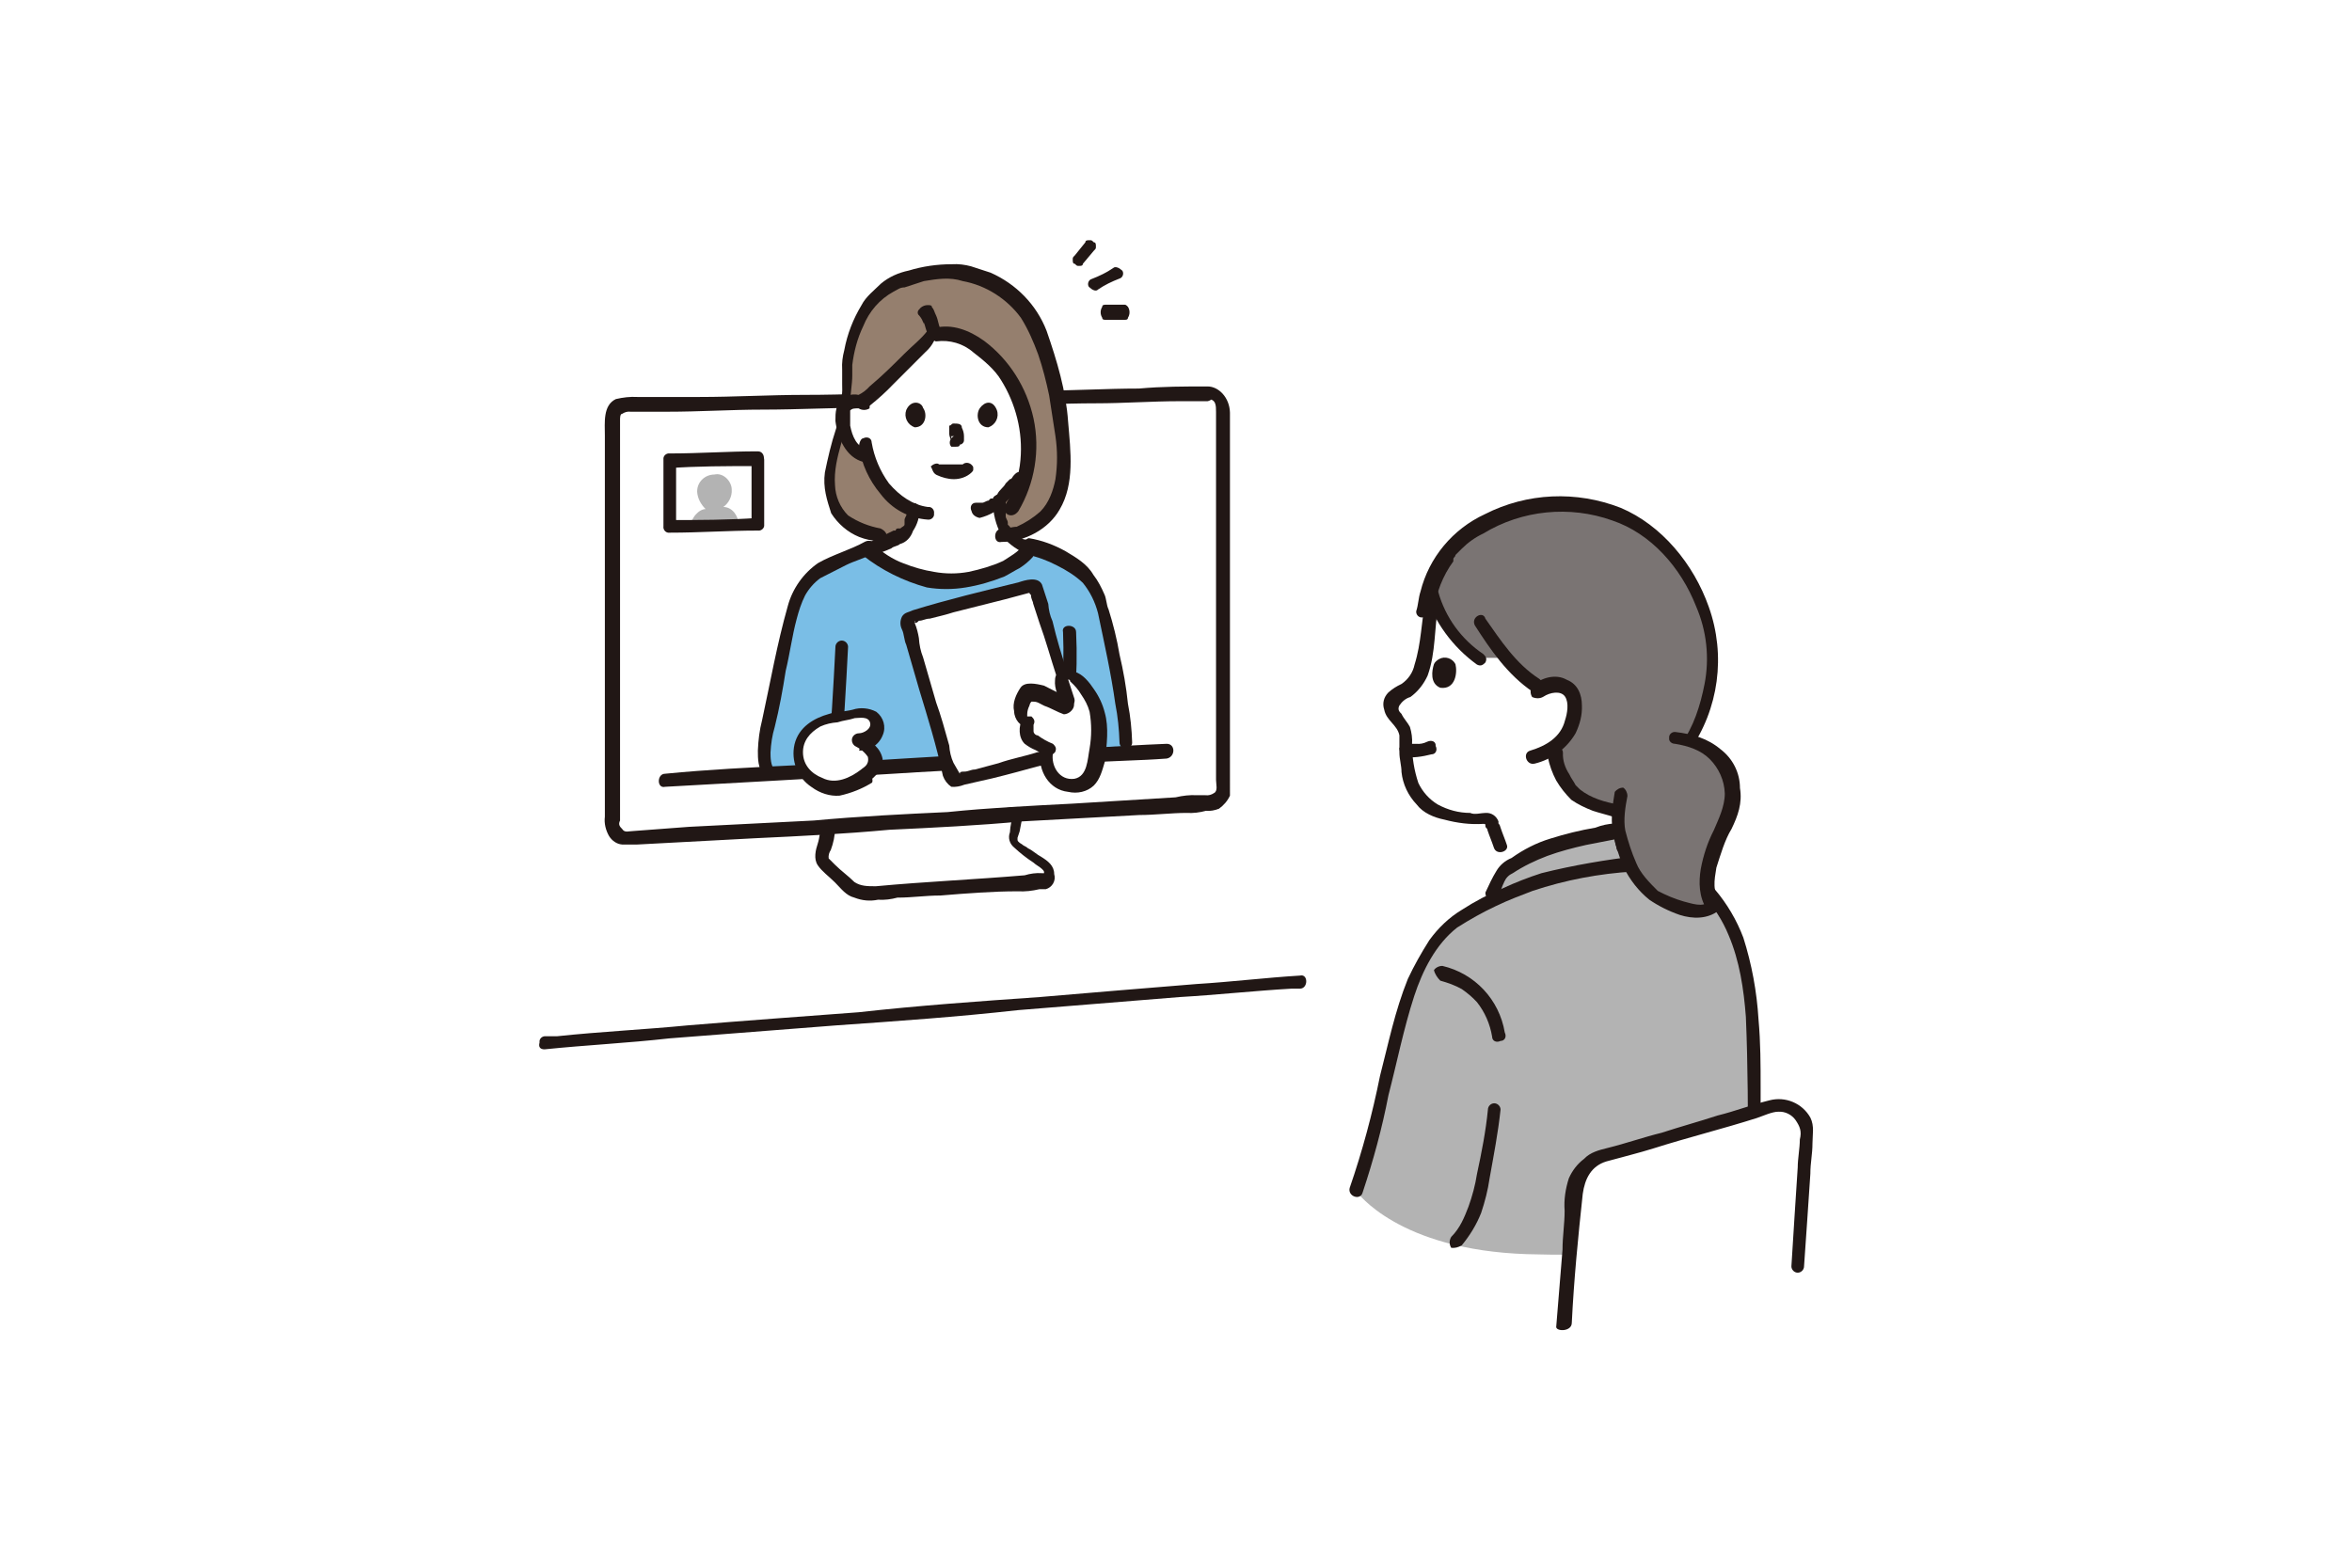 <?xml version="1.0" encoding="utf-8"?>
<!-- Generator: Adobe Illustrator 27.3.1, SVG Export Plug-In . SVG Version: 6.00 Build 0)  -->
<svg version="1.1" id="レイヤー_1" xmlns="http://www.w3.org/2000/svg" xmlns:xlink="http://www.w3.org/1999/xlink" x="0px"
	 y="0px" viewBox="0 0 558 372" style="enable-background:new 0 0 558 372;" xml:space="preserve">
<style type="text/css">
	.st0{fill:#FFFFFF;}
	.st1{fill:none;}
	.st2{fill:#211715;}
	.st3{fill:#7ABEE6;}
	.st4{fill:#957F6E;}
	.st5{fill:#B3B3B3;}
	.st6{fill:#7A7473;}
</style>
<rect id="画像_227" class="st0" width="558" height="372"/>
<rect x="128" y="57" class="st1" width="302.2" height="258.6"/>
<g id="グループ_8866" transform="translate(0 0)">
	<path id="パス_5344" class="st0" d="M346.3,152c-3.1-3.1-5.1-7.2-6.6-11.2c-1,3.3-1.6,6.8-1.5,10.2c-0.5,5.1-1,11.7-6.1,13.8
		c-0.9,0.4-1.6,1.1-2,2c-1,2.6,0.5,3.6,2,5.1l1.5,3.1c-0.1,2.4,0.1,4.8,0.5,7.2c0.1,1.7,0.5,3.5,1,5.1c1,2.1,2.6,3.9,4.6,5.1
		c3.6,1.5,8.7,2.6,12.3,2c0.8,0,1.6,0.4,2,1c1,1.7,1.7,3.6,2,5.6l2,5.1c3.8-2.9,8.1-5,12.8-6.1c4.4-1.1,8.8-1.9,13.3-2.6v-4.6
		c-3.1-0.5-8.7-2.6-10.7-4.6c-2.1-2.5-3.5-5.5-4.1-8.7v-1.5c2.7-1.9,4.6-4.9,5.1-8.2c0.5-2.2,0-4.5-1.5-6.1c-1.1-1.1-2.6-1.5-4.1-1
		c-0.8,0-1.6,0.4-2,1c-3.1-2-6.1-4.1-8.2-7.2h-6.6C349.8,155.3,348,153.8,346.3,152"/>
	<path id="パス_5345" class="st0" d="M201.2,210.2L201.2,210.2c-2-2-4.6-4.1-5.6-5.6c-0.7-0.7-0.9-1.7-0.5-2.6
		c0.5-1.5,1-4.6,1.5-6.1c15.3-1,31.2-2,46-2.6l-1.5,5.1c-0.1,0.7,0.1,1.4,0.5,2c2.6,2,5.1,4.1,7.2,5.6c1,1,1,3.6-1,3.6
		s-26.6,1.5-41.4,2.6C204.3,212.3,202.3,211.8,201.2,210.2"/>
	<path id="パス_5346" class="st2" d="M240.6,192.9c-0.6,1.5-0.9,3-1,4.6c-0.5,1.3-0.1,2.7,1,3.6c1.4,1.3,2.9,2.5,4.6,3.6
		c0.5,0.5,1.5,1,2,1.5s0.5,0.5,0.5,1h-0.5c-1.4-0.1-2.8,0.1-4.1,0.5c-11.8,1-23.5,1.5-35.3,2.6c-2,0-3.6,0-5.1-1
		c-1.5-1.5-3.1-2.6-4.6-4.1l-1.5-1.5c-0.1-0.7,0.1-1.4,0.5-2c0.6-1.6,1-3.4,1-5.1c0.5-2-2.6-3.1-3.1-1c-0.5,1.5-0.5,3.1-1,4.6
		c-0.5,1.5-1,3.6,0,5.1c1,1.5,2.6,2.6,4.1,4.1c1.5,1.5,2.6,3.1,4.6,3.6c1.8,0.7,3.7,0.9,5.6,0.5c1.6,0.1,3.1-0.1,4.6-0.5
		c3.6,0,6.6-0.5,10.2-0.5c6.1-0.5,12.3-1,18.4-1c1.7,0.1,3.4-0.1,5.1-0.5h1.5c1.5-0.4,2.5-2,2-3.6c0,0,0,0,0,0c0-2-1.5-3.1-3.1-4.1
		c-1-0.5-2-1.5-3.1-2c-0.5-0.5-1-0.5-1.5-1c0,0-1-0.5-1-1v-0.5l0.5-1.5l0.5-2.6C244.1,191.8,241.1,190.8,240.6,192.9"/>
	<path id="パス_5347" class="st0" d="M286.5,93.3c-23,0.5-108.3,2-138.4,3.1c-2,0-3.1,1.5-3.1,3.6v95.5c0,1.9,1.5,3.5,3.4,3.6
		c0.1,0,0.1,0,0.2,0c40.4-2.6,110.3-6.6,138.4-8.2c1.8-0.2,3.2-1.8,3.1-3.6V96.8C289.6,94.8,288.1,93.3,286.5,93.3"/>
	<path id="パス_5348" class="st2" d="M286.5,91.7c-5.6,0-10.7,0-16.3,0.5c-7.7,0-15.8,0.5-23.5,0.5c-9.2,0-18.4,0.5-27.6,0.5
		s-18.4,0.5-28.1,0.5c-8.2,0-16.9,0.5-25,0.5h-14.8c-1.7-0.1-3.4,0.1-5.1,0.5c-3.1,1.5-2.6,5.6-2.6,8.7v90.4c-0.2,1.6,0.2,3.2,1,4.6
		c0.7,1.1,1.8,1.9,3.1,2h3.6c9.2-0.5,18.9-1,28.1-1.5c10.7-0.5,20.9-1,31.7-2c10.7-0.5,20.9-1,31.7-2l27.6-1.5
		c3.6,0,7.7-0.5,11.2-0.5c1.6,0.1,3.1-0.1,4.6-0.5c1,0.1,2.1-0.1,3.1-0.5c1.1-0.8,2-1.8,2.6-3.1V97.9
		C291.7,94.3,289.1,91.7,286.5,91.7c-0.8,0-1.5,0.7-1.5,1.5c0,0.8,0.7,1.5,1.5,1.5c2,0,2,1.5,2,3.1v87.3c0,1,0.5,2.6-0.5,3.1
		c-0.6,0.4-1.3,0.6-2,0.5h-2c-1.7-0.1-3.4,0.1-5.1,0.5l-24.5,1.5c-9.7,0.5-19.9,1-29.6,2c-10.7,0.5-20.9,1-31.7,2
		c-9.7,0.5-19.9,1-29.6,1.5l-13.3,1c-1,0-2,0.5-2.6-0.5c-0.5-0.5-1-1-0.5-2v-95c0-0.5,0-1.5,0.5-1.5c0.6-0.4,1.3-0.6,2-0.5h8.7
		c7.7,0,15.3-0.5,22.5-0.5c8.7,0,17.9-0.5,26.6-0.5c9.2,0,18.4-0.5,27.6-0.5c8.2,0,16.9-0.5,25-0.5c6.6,0,13.3-0.5,19.9-0.5h6.6
		C288.6,94.8,288.6,91.7,286.5,91.7"/>
	<path id="パス_5349" class="st3" d="M241.1,180.6c-18.4,1-39.8,2-61.3,3.6c3.1-13.3,6.1-29.1,9.2-40.4c0.5-2.1,1.6-4.1,3.1-5.6
		c1.5-1.5,3.1-3.1,5.1-3.6c3.1-1.5,7.2-3.1,9.7-4.6c4.6,4.1,12.8,7.2,17.4,7.7c4.9,0.1,9.8-0.7,14.3-2.6c2.4-1.1,4.4-2.6,6.1-4.6
		c3.9,1,7.7,2.5,11.2,4.6c1,1,2.6,2,3.1,3.1c1,1.4,1.9,3,2.6,4.6c2,6.1,6.1,27.6,6.1,34.2v2.6C258.8,179.2,249.9,179.5,241.1,180.6"
		/>
	<path id="パス_5350" class="st4" d="M208.4,127c-4.1-0.5-8.7-2.6-10.2-5.6c-2-3.6-2-8.7-1-12.8c1-4.1,2.6-8.2,3.1-12.3
		c-0.1-2.2,0.1-4.5,0.5-6.6c0.5-2,1-19.9,14.3-23.5c3.6-1,6.6-2.5,10.2-2c2,0,4.1,0.5,6.1,0.5c4.6,1.5,7.7,3.1,10.7,6.6
		c2,2.2,3.6,4.8,4.6,7.7c3.1,8.7,5,17.8,5.6,27.1c0.5,3.1,0,6.1-0.5,9.2c-0.5,3.2-2.1,6.1-4.6,8.2c-3.6,3.1-5.1,3.6-9.7,3.6H208.4z"
		/>
	<path id="パス_5351" class="st0" d="M205.8,108.1h0.5c0.7,2.8,2.1,5.5,4.1,7.7c1.7,2.2,4,4,6.6,5.1c0,1-0.5,2-0.5,3.1
		c-0.6,1.5-1.7,2.8-3.1,3.6c-2,1-4,1.8-6.1,2.6h-0.5c4.6,4.1,12.3,7.2,17.4,7.2c4.9,0.1,9.8-0.7,14.3-2.6c2.4-1.1,4.4-2.6,6.1-4.6
		c-1.5-0.5-3.1-1.5-4.6-2l-1.5-1.5c-1-0.9-1.6-2.2-1.5-3.6c0-1.5-0.5-2.6-0.5-4.1c2.1-1.8,4-3.9,5.6-6.1l1.5-2.6
		c0.5-6.1-0.5-12.3-3.1-17.9c-1.5-3.5-4-6.5-7.2-8.7c-3.1-2.6-7.2-5.1-11.7-3.6c-1,1.5-14.3,14.3-15.8,15.3l-1,1
		c-0.6-0.4-1.3-0.6-2-0.5c-1,0-1.5,0.5-2,1.5c0,0.5-0.5,1-0.5,1.5c0,2,0,4.6,1,6.1c0.4,1.1,1.1,1.9,2,2.6
		C204.1,107.8,205,108,205.8,108.1"/>
	<path id="パス_5352" class="st2" d="M232.4,122.9c2.4-0.6,4.5-1.8,6.1-3.6c1.5-1.5,3.1-3.6,4.6-5.1c0.5-1,0-1.5-0.5-2
		c-1-0.5-1.5,0-2,0.5c-0.5,0.5-0.5,1-1,1l-0.5,0.5l-0.5,0.5c-0.5,1-1.5,1.5-2,2.6c-0.5,0.5-1,0.5-1,1H235l-0.5,0.5
		c-0.5,0-1,0.5-1.5,0.5h-1.5c-1,0-1.5,1-1,2C230.7,122.2,231.5,122.7,232.4,122.9"/>
	<path id="パス_5353" class="st2" d="M205.8,94.8c-1.5-1.4-3.8-1.6-5.6-0.5c-2,1.5-2,3.6-2,5.6c0.5,4.1,2.6,8.7,6.6,9.7
		c0.8,0,1.6-0.4,2-1c0-0.8-0.4-1.5-1-2c-2.6-0.5-3.6-3.1-4.1-5.6v-3.6c0.5-0.5,1-0.5,2-0.5c0.8,0.5,1.8,0.5,2.6,0
		C206.4,96.1,206.2,95.4,205.8,94.8"/>
	<path id="パス_5354" class="st2" d="M203.8,106c0.6,4.1,2.4,8,5.1,11.2c2.7,3.6,6.8,5.8,11.2,6.1c0.7,0.1,1.4-0.4,1.5-1.1
		c0-0.1,0-0.3,0-0.4c0.1-0.7-0.4-1.4-1.1-1.5c-0.1,0-0.3,0-0.4,0c-3.6-0.5-6.6-2.6-9.2-5.6c-2.1-2.9-3.5-6.2-4.1-9.7c0-1-1-1.5-2-1
		C204.3,104,203.8,105,203.8,106"/>
	<path id="パス_5355" class="st2" d="M220.1,78.4c-1.5,2-3.6,3.6-5.6,5.6c-2.6,2.6-5.1,5.1-8.2,7.7c-0.7,0.8-1.6,1.5-2.6,2
		c-0.5,0.8-0.5,1.8,0,2.6c0.8,0.5,1.8,0.5,2.6,0c2-1.6,3.9-3.3,5.6-5.1l7.7-7.7c0.8-0.7,1.5-1.6,2-2.6c0.5-0.8,0.5-1.8,0-2.6
		C222.2,77.9,221.2,77.9,220.1,78.4"/>
	<path id="パス_5356" class="st2" d="M222.2,81c3.1-0.4,6.3,0.5,8.7,2.6c2.6,2,5.1,4.1,6.6,6.6c3.5,5.6,5.2,12.3,4.6,18.9
		c-0.3,3.8-1.6,7.5-3.6,10.7c-1,2,1.5,3.6,3.1,1.5c3.9-6.6,5.2-14.5,3.6-22c-1.6-7.3-5.7-13.9-11.7-18.4c-3.6-2.6-7.7-4.1-11.7-3.1
		c-0.9,0-1.5,0.8-1.5,1.6c0,0.9,0.8,1.5,1.6,1.5C221.9,81.1,222.1,81,222.2,81"/>
	<path id="パス_5357" class="st2" d="M208.9,125.4c-2.7-0.5-5.3-1.5-7.7-3.1c-1.9-1.9-3-4.5-3.1-7.2c-0.5-6.6,3.1-12.8,3.6-19.4
		c0-2,0.5-4.6,0.5-6.6v-2l0,0v-0.5c0.4-3.2,1.2-6.3,2.6-9.2c1.4-3.5,3.9-6.4,7.2-8.2c1-0.5,1.5-1,2.6-1l4.6-1.5c3.1-0.5,6.1-1,9.2,0
		c5.5,1,10.5,4.2,13.8,8.7c1.7,2.7,3,5.7,4.1,8.7c1.1,3.2,1.9,6.4,2.6,9.7c0.5,3.1,1,6.6,1.5,9.7c0.5,3.4,0.5,6.8,0,10.2
		c-0.5,2.6-1.5,5.6-3.6,7.7c-1.7,1.5-3.6,2.7-5.6,3.6c-1,0-2.6,0.5-3.6,0.5c-2,0-2,3.6,0,3.1c5.6,0,11.2-3.1,13.8-7.7
		c3.6-6.1,2.6-13.8,2-20.9c-0.5-7.2-2.6-14.3-5.1-21.5c-2.4-6.2-7.2-11.1-13.3-13.8l-4.6-1.5c-1.5-0.4-3-0.6-4.6-0.5
		c-3.5,0-6.9,0.5-10.2,1.5c-2.4,0.5-4.7,1.5-6.6,3.1c-1.5,1.5-3.6,3.1-4.6,5.1c-2,3.3-3.4,6.9-4.1,10.7c-0.4,1.5-0.6,3-0.5,4.6v2
		l0,0v1.5c0.1,1.9-0.1,3.8-0.5,5.6c-0.1,1.7-0.4,3.5-1,5.1c-1.1,3.3-1.9,6.8-2.6,10.2c-0.5,3.6,0.5,6.6,1.5,9.7
		c1.6,2.5,3.9,4.5,6.6,5.6c1.5,0.6,3,0.9,4.6,1c0.8,0,1.6-0.4,2-1C210.4,126.5,209.9,125.9,208.9,125.4"/>
	<path id="パス_5358" class="st2" d="M222.2,112.7c1.3,0.6,2.7,1,4.1,1c1.5,0,3-0.5,4.1-1.5c0.5-0.5,0.5-0.5,0.5-1s0-0.5-0.5-1
		c-0.6-0.5-1.5-0.5-2,0h-5.6c-0.5-0.5-1.5,0-2,0.5C221.2,111.1,221.2,112.2,222.2,112.7"/>
	<path id="パス_5359" class="st2" d="M225.2,103c0,0.5,0.5,1.5,0.5,2v-1.5h1c-0.5,0-0.5,0-1,0.5c-0.5,0.6-0.5,1.5,0,2h1
		c0.5,0,1,0,1-0.5c0.5,0,1-0.5,1-1v-1c0-0.7-0.2-1.4-0.5-2c0-1-1-1-2-1c-0.5,0-0.5,0.5-1,0.5V103"/>
	<path id="パス_5360" class="st2" d="M215,97.3c-0.6,1.7,0.3,3.5,2,4.1c0,0,0,0,0,0c2.6,0,3.1-3.1,2-4.6
		C218.6,95.3,216.1,94.8,215,97.3"/>
	<path id="パス_5361" class="st2" d="M236.5,97.3c0.6,1.7-0.3,3.5-2,4.1c0,0,0,0,0,0c-2.6,0-3.1-3.1-2-4.6S235.5,94.8,236.5,97.3"
		/>
	<path id="パス_5362" class="st2" d="M205.3,128.5c-3.6,2-7.7,3.1-11.2,5.1c-3.5,2.4-6.1,6.1-7.2,10.2c-2.6,9.2-4.1,17.9-6.1,27.1
		c-0.6,2.3-0.9,4.7-1,7.2c0,2,0,4.1,1.5,6.1c0.5,0.5,1.5,1,2,0.5c0.7-0.2,1-1,0.8-1.6c-0.1-0.2-0.1-0.3-0.3-0.4c-1-1-1-3.1-1-4.1
		c0.1-2.1,0.4-4.1,1-6.1c1.1-4.4,1.9-8.8,2.6-13.3c1-4.1,1.5-8.2,2.6-12.3c0.5-1.9,1.1-3.8,2-5.6c0.9-1.6,2.1-3,3.6-4.1l6.1-3.1
		c2-1,4.1-1.5,6.1-2.6c0.8-0.4,1.2-1.5,0.8-2.3S206.2,128.1,205.3,128.5"/>
	<path id="パス_5363" class="st2" d="M199.2,182.6c1-9.7,1.5-19.4,2-29.1c0-0.8-0.7-1.5-1.5-1.5c-0.8,0-1.5,0.7-1.5,1.5
		c-0.5,9.7-1,19.4-2,29.1c-0.1,0.7,0.4,1.4,1.1,1.5c0.1,0,0.3,0,0.4,0C198.7,184.7,199.2,183.7,199.2,182.6"/>
	<path id="パス_5364" class="st2" d="M252.8,180.1c2.1-9.9,3-20,2.5-30.1c0-2-3.6-2-3.1,0c0.4,9.8-0.4,19.6-2.6,29.1
		C249.2,181.6,252.3,182.1,252.8,180.1"/>
	<path id="パス_5365" class="st2" d="M243.6,131.6c2.5,0.5,4.9,1.4,7.2,2.6c2.2,1.1,4.3,2.4,6.1,4.1c1.7,2.1,2.9,4.5,3.6,7.2
		c1.5,7.2,3.1,14.3,4.1,21.5c0.6,3,0.9,6.1,1,9.2c0,0.8,0.7,1.5,1.5,1.5s1.5-0.7,1.5-1.5c-0.1-3.1-0.4-6.2-1-9.2
		c-0.4-4-1.1-7.9-2-11.7c-0.6-3.6-1.5-7.2-2.6-10.7c-0.5-1-0.5-2.6-1-3.6c-0.7-1.6-1.5-3.2-2.6-4.6c-1.5-2.6-4.1-4.1-6.6-5.6
		c-2.7-1.5-5.6-2.6-8.7-3.1C242.6,128,241.6,131.1,243.6,131.6"/>
	<path id="パス_5366" class="st2" d="M242.6,129.5c-1,1.5-3.1,2.6-4.6,3.6c-2.6,1.2-5.4,2-8.2,2.6c-2.7,0.5-5.5,0.5-8.2,0
		c-2.5-0.4-4.9-1.1-7.2-2c-2.7-1-5.1-2.6-7.2-4.6c-1.5-1.5-4.1,1-2.6,2.6c4.5,3.6,9.8,6.2,15.3,7.7c3,0.5,6.2,0.5,9.2,0
		c3.1-0.5,6.2-1.4,9.2-2.6c1-0.5,2.6-1.5,3.6-2c1.1-0.7,2.2-1.6,3.1-2.6C246.7,129,243.6,127.5,242.6,129.5"/>
	<path id="パス_5367" class="st2" d="M218.1,74.9c0.5,0.6,0.9,1.3,1,2v-0.5c0.5,1,0.5,2,1,2.6c0,1,1,1.5,2,1c1,0,1.5-1,1-2
		c-0.5-1-0.5-2-1-3.1c-0.5-1-0.5-1.5-1-2c0-0.5-0.5-0.5-1-0.5c-0.8,0-1.6,0.4-2,1c-0.4,0.3-0.5,0.9-0.2,1.3
		C218,74.8,218,74.8,218.1,74.9"/>
	<path id="パス_5368" class="st2" d="M244.1,128.5L244.1,128.5c-0.3-0.3-0.6-0.5-1-0.5c-0.5,0-1-0.5-1.5-1c-0.9-0.4-1.6-1.1-2-2
		l-0.5-0.5v-0.5c0-0.5-0.5-1-0.5-1.5v-3.6c0.1-0.7-0.4-1.4-1.1-1.5c-0.1,0-0.3,0-0.4,0c-0.7-0.1-1.4,0.4-1.5,1.1c0,0.1,0,0.3,0,0.4
		c-0.1,2.9,0.7,5.7,2,8.2c1.8,2.1,4.1,3.7,6.6,4.6c0.8,0,1.6-0.4,2-1L244.1,128.5"/>
	<path id="パス_5369" class="st2" d="M207.4,131.6c1.4-0.4,2.8-0.9,4.1-1.5c0.5-0.5,1.5-0.5,2-1c1.5-0.4,2.6-1.6,3.1-3.1
		c1-1.5,1.6-3.3,1.5-5.1c0.1-0.7-0.4-1.4-1.1-1.5c-0.1,0-0.3,0-0.4,0c-0.7-0.1-1.4,0.4-1.5,1.1c0,0.1,0,0.3,0,0.4v1
		c0,0.5-0.5,1-0.5,1.5v1c0,0.5-0.5,0.5-1,1H213c-0.3,0-0.5,0.2-0.5,0.5c0,0,0,0,0,0H212l-3.1,1.5c-0.5,0.5-1.5,0.5-2,1
		c-1,0-1.5,1-1,2C206.3,131.6,206.3,131.6,207.4,131.6"/>
	<path id="パス_5370" class="st2" d="M276.8,176.5c-12.3,0.5-25,1.5-37.3,2c-16.9,1-33.7,2-51.1,3.1c-10.2,0.5-20.4,1-30.6,2
		c-2,0-2,3.6,0,3.1c17.9-1,36.3-2,54.1-3.1c15.3-1,30.6-1.5,46-2.6c6.1-0.5,12.3-0.5,18.9-1C278.9,179.6,278.9,176.5,276.8,176.5"/>
	<path id="パス_5371" class="st5" d="M415.8,293.5c1.5-12.3,1-48,0-55.7c-0.5-4.7-1.6-9.3-3.1-13.8c-3.6-10.2-11.2-17.9-20.4-20.9
		c-2.6-5.1-4.1-6.6-6.1-6.6c-2.6,0-9.7,1.5-15.3,3.1c-5.1,1.5-11.2,4.6-13.3,6.6c-1.3,1.7-2.4,3.6-3.1,5.6l-1,2
		c-0.5,0.5-1.5,0.5-2,1c-7.2,3.6-11.2,7.7-14.8,14.8c-4.1,8.7-7.2,23.5-9.7,35.8c-1.4,5.9-3.1,11.7-5.1,17.4c0,0,9.7,13.8,40.4,14.8
		C393.3,298.6,415.8,293.5,415.8,293.5"/>
	<path id="パス_5372" class="st2" d="M129.2,249c9.7-1,19.9-1.5,29.6-2.6l39.8-3.1c14.3-1,28.6-2,42.9-3.6l38.3-3.1
		c8.7-0.5,17.9-1.5,26.6-2h2c2,0,2-3.6,0-3.1c-8.2,0.5-16.3,1.5-24.5,2c-12.3,1-24.5,2-37.3,3.1c-14.3,1-28.6,2-42.9,3.6
		c-13.3,1-27.1,2-40.4,3.1c-10.2,1-20.9,1.5-31.2,2.6h-2.6c-0.7-0.1-1.4,0.4-1.5,1.1c0,0.1,0,0.3,0,0.4
		C127.7,248.5,128.2,249,129.2,249"/>
	<path id="パス_5373" class="st6" d="M360.1,120.8c-10.7,3.1-16.3,10.2-17.4,12.3c-1.5,2.1-2.6,4.6-3.1,7.2
		c2,6.4,6.2,12,11.8,15.8h6.6c2.6,3.1,5.1,5.6,8.2,7.2c0.5-0.5,1.5-0.5,2-1c1.4-0.2,2.9,0.2,4.1,1c1.5,1.7,2.1,4,1.5,6.1
		c-0.5,3.3-2.3,6.3-5.1,8.2v1.5c0.6,3.2,2,6.2,4.1,8.7c2,2,7.7,4.1,10.7,4.6l2,0.5c1.5-3.6,6.1-6.6,8.7-9.2
		c4.6-4.6,11.7-13.3,12.3-26c0.1-7-1.6-13.9-5.1-19.9c-7.7-13.8-17.4-16.3-23.5-17.9c-5.8-1.2-11.8-0.8-17.4,1L360.1,120.8"/>
	<path id="パス_5374" class="st2" d="M366.2,165.3c1.5-1,4.1-1.5,5.1,0s0.5,4.1,0,5.6c-1,4.1-4.6,6.1-8.2,7.2c-2,0.5-1,3.6,1,3.1
		c4.1-1,7.6-3.6,9.7-7.2c1-2.1,1.6-4.3,1.5-6.6c0-2.6-1-5.1-3.6-6.1c-2.6-1.5-6.1-0.5-8.2,1.5c-0.5,0.8-0.5,1.8,0,2.6
		C364.4,165.8,365.4,165.8,366.2,165.3"/>
	<path id="パス_5375" class="st2" d="M340.2,157.6c-0.5,1.5-1,4.6,1.5,5.6c3.6,0.5,4.1-3.6,3.6-5.6c-0.7-1.4-2.5-2-3.9-1.2
		C340.9,156.7,340.4,157.1,340.2,157.6"/>
	<path id="パス_5376" class="st2" d="M357.5,200.5c-0.5-1.5-1-2.6-1.5-4.1c-0.1-0.4-0.2-0.7-0.5-1v-0.5l0,0
		c-0.5-1.3-1.7-2.1-3.1-2c-1,0-2.6,0.5-3.6,0c-2.7,0-5.3-0.7-7.7-2c-2-1.2-3.6-3-4.6-5.1c-1-3-1.5-6.1-1.5-9.2
		c0.1-1.4-0.1-2.8-0.5-4.1c-0.5-1-1.5-2-2-3.1c-0.5-0.5-1-1-0.5-2c0.6-0.9,1.5-1.7,2.6-2c1.8-1.3,3.2-3.1,4.1-5.1
		c2-5.6,1.5-11.2,2.6-16.9c0.5-2-2.6-3.1-3.1-1c-1,5.1-1,10.2-2.6,15.3c-0.4,1.9-1.5,3.5-3.1,4.6c-1.1,0.5-2.2,1.2-3.1,2
		c-1.1,1.1-1.5,2.6-1,4.1c0.5,2.6,3.1,3.6,3.6,6.1v4.1c0,1.5,0.5,3.1,0.5,4.6c0.3,2.9,1.6,5.6,3.6,7.7c1.5,2,4.1,3.1,6.6,3.6
		c3,0.8,6.1,1.2,9.2,1c0.5,0,0.5,0,0.5,0.5c0,0.5,0.5,0.5,0.5,1c0.5,1.5,1,2.6,1.5,4.1C355,203.1,358.1,202.1,357.5,200.5"/>
	<path id="パス_5377" class="st2" d="M340.2,144.9c0.5-4.2,2.1-8.3,4.6-11.7v-0.5c0-0.5,0.5-0.5,0.5-1l1.5-1.5
		c1.5-1.5,3.2-2.7,5.1-3.6c9.2-5.6,20.5-6.7,30.6-3.1c9.2,3.1,16.3,11.2,19.9,20.4c2.5,5.8,3.2,12.2,2,18.4
		c-1,5.1-2.6,10.2-5.6,14.3c-2.3,3.3-5.1,6.2-8.2,8.7c-2.1,1.6-4,3.5-5.6,5.6c-1.4,1.9-2.2,4.3-2,6.6c-0.1,1.2,0.1,2.4,0.5,3.6
		c0,1,1,1.5,2,1s1.5-1,1-2c0-1-0.5-2.6-0.5-3.6v-1l0,0c0-0.5,0.5-1,0.5-1.5c1-2.6,3.6-4.1,5.6-6.1c3.6-2.6,6.1-6.1,8.7-9.7
		c7-10,8.7-22.7,4.6-34.2c-3.6-10.2-11.2-19.4-20.9-23.5c-10.5-4.1-22.2-3.6-32.2,1.5c-7.6,3.5-13.3,10.3-15.3,18.4
		c-0.5,1.5-0.5,3.1-1,4.6c-0.1,0.7,0.4,1.4,1.1,1.5c0.1,0,0.3,0,0.4,0C339.7,146.4,340.2,145.9,340.2,144.9"/>
	<path id="パス_5378" class="st2" d="M338.6,176c-0.8,0.4-1.7,0.6-2.6,0.5h-2c-0.8,0-1.6,0.4-2,1c0,0.8,0.4,1.6,1,2
		c2,0.5,4.6,0,6.6-0.5c1,0,1.5-1,1-2C340.7,176,339.7,175.5,338.6,176"/>
	<path id="パス_5379" class="st2" d="M346.8,295.5c1.9-2.3,3.5-4.9,4.6-7.7c0.9-2.7,1.6-5.4,2-8.2c1-5.6,2-10.7,2.6-16.3
		c0-0.8-0.7-1.5-1.5-1.5c-0.8,0-1.5,0.7-1.5,1.5c-0.5,5.1-1.5,10.2-2.6,15.3c-0.4,2.6-1.1,5.2-2,7.7c-1,2.6-2,5.1-4.1,7.2
		c-0.5,0.8-0.5,1.8,0,2.6C345.1,296.2,346,296,346.8,295.5"/>
	<path id="パス_5380" class="st2" d="M388.7,203.1c-7.7,0.9-15.4,2.2-23,4.1c-3.1,1-6.2,2.2-9.2,3.6c-3.4,1.4-6.6,3.1-9.7,5.1
		c-3,1.8-5.6,4.3-7.7,7.2c-1.9,3-3.6,6-5.1,9.2c-3.1,7.7-4.6,15.3-6.6,23c-1.8,9-4.2,17.9-7.2,26.6c-0.5,2,2.6,3.1,3.1,1
		c2.5-7.5,4.6-15.2,6.1-23c2-7.7,3.6-15.8,6.1-23.5c2-6.1,5.1-12.3,10.2-16.3c3-1.9,6-3.6,9.2-5.1c3.1-1.5,6.1-2.6,8.7-3.6
		c7.8-2.6,15.8-4.1,24-4.6c0.7,0.1,1.4-0.4,1.5-1.1c0-0.1,0-0.3,0-0.4c0.5-0.4,0.6-1.1,0.2-1.6C389.2,203.3,389,203.1,388.7,203.1"
		/>
	<path id="パス_5381" class="st2" d="M393.3,200.5c-1.5-2.6-3.6-5.6-6.6-5.6c-1.2,0-2.4,0.1-3.6,0.5c-1.6,0.1-3.1,0.4-4.6,1
		c-3.6,0.6-7.2,1.5-10.7,2.6c-3.3,1-6.4,2.6-9.2,4.6c-1.5,0.6-2.8,1.7-3.6,3.1c-1,1.6-1.8,3.4-2.6,5.1c0,0.8,0.4,1.5,1,2
		c0.8,0,1.5-0.4,2-1c0.5-1,1-2.6,1.5-3.6c0.4-0.9,1.1-1.6,2-2c2.6-1.7,5.3-3,8.2-4.1c3-1.1,6.1-1.9,9.2-2.6l7.7-1.5h1.5
		c0.5,0,0.5,0,1,0.5c1.5,1,2,2.6,3.1,3.6C391.8,204.1,394.3,202.6,393.3,200.5"/>
	<path id="パス_5382" class="st2" d="M341.7,232.7c1.8,0.5,3.5,1.1,5.1,2c1.3,0.9,2.5,1.9,3.6,3.1c1.9,2.4,3.1,5.2,3.6,8.2
		c0,1,1,1.5,2,1c1,0,1.5-1,1-2c-1.3-7.8-7.1-14-14.8-15.8c-0.8,0-1.6,0.4-2,1C340.4,231.1,341,232,341.7,232.7"/>
	<path id="パス_5383" class="st2" d="M394.8,205.6c6.9,3.4,12.4,9.2,15.3,16.3c2.6,6.1,3.6,12.8,4.1,19.4
		c0.5,11.7,0.5,23.5,0.5,34.7c0,5.6-0.5,11.7-1,17.4c0,0.8,0.7,1.5,1.5,1.5s1.5-0.7,1.5-1.5c0.5-5.1,1-10.2,1-15.3v-19.9
		c0-5.6,0-10.7-0.5-16.3c-0.4-6.6-1.6-13.1-3.6-19.4c-3.1-8.2-9.2-15.8-17.4-19.9c-1-0.5-1.5,0-2,0.5
		C393.9,204,394.1,205,394.8,205.6"/>
	<path id="パス_5384" class="st2" d="M338.1,140.8c2.2,6.8,6.5,12.7,12.3,16.9c1,0.5,1.5,0,2-0.5c0.5-1,0-1.5-0.5-2
		c-5.2-3.5-9-8.7-10.7-14.8C340.7,137.7,337.1,138.7,338.1,140.8"/>
	<path id="パス_5385" class="st2" d="M349.9,148.4c3.6,5.6,7.7,11.7,13.8,15.8c1.5,1,3.6-1.5,1.5-3.1c-5.6-3.6-9.2-9.2-12.8-14.3
		C351.9,144.9,348.9,146.4,349.9,148.4"/>
	<path id="パス_5386" class="st2" d="M367.2,179.6c0.4,2,1.1,3.9,2,5.6c1,1.7,2.2,3.2,3.6,4.6c1.6,1.1,3.3,1.9,5.1,2.6
		c1.5,0.5,3.6,1,5.1,1.5c0.8,0,1.6-0.4,2-1c0-0.8-0.4-1.6-1-2c-3.1-0.5-6.6-1.5-9.2-3.6l-0.5-0.5l-0.5-0.5c-0.5-1-1-1.5-1.5-2.6
		c-1-1.5-1.6-3.3-1.5-5.1c0-1-1-1.5-2-1C367.2,178,366.7,178.6,367.2,179.6"/>
	<path id="パス_5387" class="st6" d="M397.4,175c4.6,0.5,8.2,2,10.7,5.1c3.1,3.6,3.1,9.2,1.5,13.3c-2.6,6.6-7.7,15.8-3.1,21.5
		c-3.6,3.1-10.7,0-12.8-1.5c-3.1-1.5-5.1-4.6-6.6-7.2c-2-3.1-3.6-9.2-3.1-11.7c0-2,0.5-4.1,0.5-6.1"/>
	<path id="パス_5388" class="st2" d="M397.4,176.5c3.1,0.5,6.1,1.5,8.2,3.6c2.2,2.2,3.5,5.1,3.6,8.2c0,3.1-1.5,6.1-2.6,8.7
		c-1.5,2.9-2.5,6-3.1,9.2c-0.5,3.1-0.5,6.6,1.5,9.7l0.5-2c-1.5,1.5-4.1,0.5-6.1,0c-2.1-0.6-4.2-1.5-6.1-2.5c-2-2-4.1-4.1-5.1-6.6
		c-1.1-2.5-1.9-5-2.6-7.7c-0.5-2.6,0-5.6,0.5-8.2c0-0.8-0.4-1.6-1-2c-0.8,0-1.5,0.4-2,1c-0.5,3.1-1,6.1-0.5,9.2
		c0.5,3,1.4,5.9,2.6,8.7c1.5,3,3.5,5.6,6.1,7.7c2.2,1.5,4.6,2.7,7.2,3.6c3.1,1,6.6,1,9.2-1c0.4-0.6,0.6-1.3,0.5-2
		c-2-2.6-1.5-5.1-1-8.2c1-3.1,2-6.6,3.6-9.2c1.5-3.1,2.6-6.1,2-9.7c0-3.6-1.7-7-4.6-9.2c-3.1-2.6-6.6-3.6-10.7-4.1
		c-0.7-0.1-1.4,0.4-1.5,1.1c0,0.1,0,0.3,0,0.4C395.9,175.8,396.5,176.5,397.4,176.5"/>
	<path id="パス_5389" class="st0" d="M371.3,313.9c0.5-10.7,1.5-20.9,2.6-31.2c0.5-4.1,2.6-7.7,6.6-8.7
		c11.7-3.6,28.6-8.2,40.4-11.7c3.7-1.2,7.7,0.8,8.9,4.5c0.2,0.7,0.3,1.4,0.3,2.1c-1,14.8-1.5,20.4-2,31.2"/>
	<path id="パス_5390" class="st2" d="M372.9,313.9c0.5-10.2,1.5-20.4,2.6-30.6c0.5-3.6,2-6.6,5.6-7.7c3.6-1,7.7-2,11.2-3.1
		c8.2-2.6,16.3-4.6,24.5-7.2c1.5-0.5,3.6-1.5,5.1-1.5c1.6-0.1,3.2,0.7,4.1,2c1,1.5,1.5,2.6,1,4.6c0,2-0.5,4.6-0.5,6.6
		c-0.5,7.7-1,15.3-1.5,23.5c0,0.8,0.7,1.5,1.5,1.5s1.5-0.7,1.5-1.5c0.5-7.2,1-14.3,1.5-22c0-2.6,0.5-4.6,0.5-7.2
		c0-2,0.5-4.1-0.5-6.1c-1.9-3.4-5.9-5.1-9.7-4.1c-4.1,1-8.2,2.6-12.3,3.6c-4.6,1.5-8.7,2.6-13.3,4.1c-4.1,1-8.7,2.6-12.8,3.6
		c-2,0.5-4.1,1-5.6,2.6c-1.6,1.2-2.8,2.8-3.6,4.6c-0.8,2.5-1.2,5.1-1,7.7c0,3.1-0.5,6.1-0.5,9.2l-1.5,18.4
		C369.3,316,372.9,316,372.9,313.9"/>
	<path id="パス_5391" class="st0" d="M251.8,160.2c-1-3.1-3.6-11.2-6.1-20.4c0-0.5-0.5-0.5-1-0.5c-6.6,2-21.5,5.6-29.1,7.7
		c-0.5,0-0.5,0.5-0.5,1c2,6.6,8.7,29.6,10.2,36.3c0,0.5,0.5,0.5,1,0.5c4.6-1,16.3-4.1,19.9-5.1"/>
	<path id="パス_5392" class="st2" d="M253.3,159.7c-1.4-4-2.6-8.1-3.6-12.3c-0.6-1.3-0.9-2.7-1-4.1l-1.5-4.6c-1-2-4.1-1-5.6-0.5
		c-8.2,2-16.9,4.1-25,6.6c-1,0.5-2,0.5-2.6,1.5c-0.5,1-0.5,2.1,0,3.1c0.5,1,0.5,2.6,1,3.6l3.1,10.7c2,6.6,4.1,13.3,5.6,20.4
		c0.4,1.1,1.1,2,2,2.6c1,0.1,2.1-0.1,3.1-0.5c2-0.5,4.6-1,6.6-1.5c4.1-1,7.7-2,11.7-3.1c2-0.5,1-3.6-1-3.1c-3.1,1-6.1,1.5-9.2,2.6
		c-2,0.5-3.6,1-5.6,1.5c-1,0-1.5,0.5-2.6,0.5c-0.5,0-1,0-1,0.5c-0.5,0-1,0-1,0.5l1,0.5v-1l-1.5-2.6c-0.6-1.3-0.9-2.7-1-4.1
		c-1-3.6-2-7.2-3.1-10.2l-3.1-10.7c-0.6-1.5-0.9-3-1-4.6c-0.2-1.2-0.5-2.4-1-3.6v-0.5c0.5,0.5-1,1,0,0.5c0.5,0,0.5,0,1-0.5
		c1,0,1.5-0.5,2.6-0.5c2-0.5,4.1-1,5.6-1.5l12.3-3.1c2-0.5,3.6-1,5.6-1.5h0.5c-0.5,0-0.5,0,0,0.5c0,1,0.5,1.5,0.5,2l1.5,4.6
		c1.5,4.1,2.6,8.2,4.1,12.8C250.8,162.7,253.9,161.7,253.3,159.7"/>
	<path id="パス_5393" class="st0" d="M254.9,186.2c-0.9,0.1-1.8,0-2.6-0.5c-0.5-0.5-1.5-0.5-2-1c-0.9-0.8-1.5-1.9-1.5-3.1
		c-0.4-1-0.6-2-0.5-3.1c-0.9-0.4-1.8-0.9-2.6-1.5c-0.8-0.4-1.5-0.9-2-1.5c-0.4-0.6-0.6-1.3-0.5-2c-0.1-0.7,0.1-1.4,0.5-2
		c-0.5-0.5-1-0.5-1.5-1c-0.5-1.8-0.1-3.7,1-5.1c0.5-0.5,1-1,1.5-1h1.5c2.6,1,5.1,2,7.2,3.1c-0.5-1.5-1.5-4.1-2-5.6v-1.5
		c0-0.5,0.5-0.5,1-0.5h1.5c1.5,0.5,2.6,2.6,3.6,4.1c1.1,1.9,1.9,4,2.6,6.1v5.6c-0.5,2-0.5,3.6-1,5.6c-0.1,1.1-0.5,2.1-1,3.1
		C257.4,185.2,256.4,185.7,254.9,186.2"/>
	<path id="パス_5394" class="st2" d="M253.8,165.8l-6.1-3.1c-2-0.5-4.6-1-5.6,0.5s-2,3.6-1.5,5.6c0,0.9,0.4,1.9,1,2.6
		c0.5,0.5,1,1,1.5,1l-0.5-2c-1,2-1,4.6,0.5,6.1c0.8,0.6,1.6,1.1,2.6,1.5c1,0.5,1.5,1,2.6,1c1,0.5,1.5,0,2-0.5c0.5-1,0-1.5-0.5-2
		c-1.3-0.5-2.5-1.2-3.6-2c-0.5,0-1-0.5-1-1v-1.5c0.5-1,0-1.5-0.5-2h-1v-0.5c0-0.7,0.2-1.4,0.5-2c0.1-0.4,0.2-0.7,0.5-1h0.5
		c1,0,1.5,0.5,2.6,1c1.5,0.5,3.1,1.5,4.6,2C254.4,169.4,255.9,166.8,253.8,165.8"/>
	<path id="パス_5395" class="st2" d="M254.9,165.8l-1.5-4.6v-1l-0.5,0.5c-0.5,0.5-0.5,0.5,0,0.5c0.5,0,1,0,1,0.5
		c1,0.9,1.9,1.9,2.6,3.1c0.9,1.3,1.6,2.6,2,4.1c0.5,2.9,0.5,5.8,0,8.7c-0.5,2.6-0.5,6.6-3.6,7.2c-3.6,0.5-5.6-3.1-5.1-6.1
		c0-0.8-0.7-1.5-1.5-1.5c-0.8,0-1.5,0.7-1.5,1.5c-0.5,4.1,2,8.7,6.6,9.2c2.2,0.5,4.5,0,6.1-1.5c1.5-1.5,2-3.6,2.6-5.6
		c0.5-4.1,1-8.2,0-11.7c-0.5-2-1.4-3.9-2.6-5.6c-1-1.5-2.6-3.6-4.6-4.1c-2-0.5-4.6-0.5-4.6,2c-0.1,1,0.1,2.1,0.5,3.1
		c0.6,1.1,0.9,2.3,1,3.6C252.3,168.9,255.4,167.8,254.9,165.8"/>
	<path id="パス_5396" class="st0" d="M204.8,184.2c-2,1.5-4.6,3.1-7.2,3.1c-4.1,0-8.2-3.1-8.7-7.2c-0.5-4.1,1.5-7.2,6.1-8.7
		c2.6-0.5,6.1-1.5,8.2-1.5c1.5,0,3.6,0,4.6,1.5c0.6,1.2,0.4,2.6-0.5,3.6c-0.9,1-2.2,1.6-3.6,1.5c1.1,0.5,2.2,1.2,3.1,2
		c0.8,0.8,1.2,1.9,1,3.1C206.9,182.6,206.3,183.7,204.8,184.2L204.8,184.2"/>
	<path id="パス_5397" class="st2" d="M204.3,182.6c-2.6,2-6.1,3.6-9.2,2c-2.6-1-4.6-3.1-4.6-6.1c0-2.6,1.5-4.6,4.1-6.1
		c1.3-0.6,2.7-0.9,4.1-1c1.5-0.5,2.6-0.5,4.1-1c1,0,3.1-0.5,3.6,1c0.5,1.5-1.5,2.6-2.6,2.6c-0.9,0-1.7,0.7-1.7,1.6
		c0,0.6,0.3,1.1,0.7,1.4c1.2,0.6,2.3,1.4,3.1,2.6C206.3,181.6,204.8,182.1,204.3,182.6c-1.5,1,0,4.1,1.5,3.1c2-1.5,3.6-3.1,3.6-5.6
		c-0.5-2.6-2.6-4.1-4.6-5.1l-1,3.1c2.4,0.1,4.7-1.3,5.6-3.6c0.9-2,0.2-4.3-1.5-5.6c-1.7-0.9-3.8-1.1-5.6-0.5c-2,0.5-4.1,0.5-5.6,1
		c-3.6,1-7.2,3.1-8.2,7.2c-0.9,3.9,0.7,8,4.1,10.2c1.9,1.4,4.3,2.2,6.6,2c2.7-0.6,5.3-1.6,7.7-3.1
		C207.4,184.7,205.8,181.6,204.3,182.6"/>
	<path id="パス_5398" class="st5" d="M175.2,124.4c0-2-1.5-4.1-3.6-4.1c1.3-0.9,2.1-2.5,2-4.1c0-2-2-4.1-4.1-3.6
		c-2.2,0-4.1,1.7-4.1,4c0,0,0,0.1,0,0.1c0.1,1.6,0.9,3,2,4.1c-1.5,0-3.6,2-3.6,4.6L175.2,124.4z"/>
	<path id="パス_5399" class="st2" d="M179.8,107.1c-7.2,0-13.8,0.5-20.9,0.5c-0.7-0.1-1.4,0.4-1.5,1.1c0,0.1,0,0.3,0,0.4v15.8
		c-0.1,0.7,0.4,1.4,1.1,1.5c0.1,0,0.3,0,0.4,0c7.2,0,13.8-0.5,20.9-0.5c0.7,0.1,1.4-0.4,1.5-1.1c0-0.1,0-0.3,0-0.4v-15.3
		c0-0.8-0.7-1.5-1.5-1.5s-1.5,0.7-1.5,1.5v15.3l1.5-1.5c-7.2,0.5-13.8,0.5-20.9,0.5l1.5,1.5v-15.8l-2,2c7.2-0.5,13.8-0.5,20.9-0.5
		C181.8,110.6,181.8,107.1,179.8,107.1"/>
	<path id="パス_5400" class="st2" d="M256.9,62.6l2.6-3.1c0.5-0.5,0.5-0.5,0.5-1c0-0.5,0-1-0.5-1c-0.5-0.5-0.5-0.5-1-0.5
		c-0.5,0-1,0-1,0.5l-2.5,3.1c-0.5,0.5-0.5,0.5-0.5,1c0,0.5,0,1,0.5,1c0.5,0.5,0.5,0.5,1,0.5C256.4,63.1,256.9,63.1,256.9,62.6"/>
	<path id="パス_5401" class="st2" d="M262.5,75.9h4.1c0.5,0,1,0,1-0.5c0.5-0.8,0.5-1.8,0-2.6c-0.5-0.5-0.5-0.5-1-0.5h-4.1
		c-0.5,0-1,0-1,0.5c-0.5,0.8-0.5,1.8,0,2.6C261.5,75.9,262,75.9,262.5,75.9"/>
	<path id="パス_5402" class="st2" d="M260.5,68.7c1.6-1.1,3.3-1.9,5.1-2.6c0.7-0.2,1-1,0.8-1.6c-0.1-0.2-0.1-0.3-0.3-0.4
		c-0.5-0.5-1.5-1-2-0.5c-1.6,1.1-3.3,1.9-5.1,2.6c-0.7,0.2-1,1-0.8,1.6c0.1,0.2,0.1,0.3,0.3,0.4C259,68.7,260,69.3,260.5,68.7"/>
</g>
</svg>
